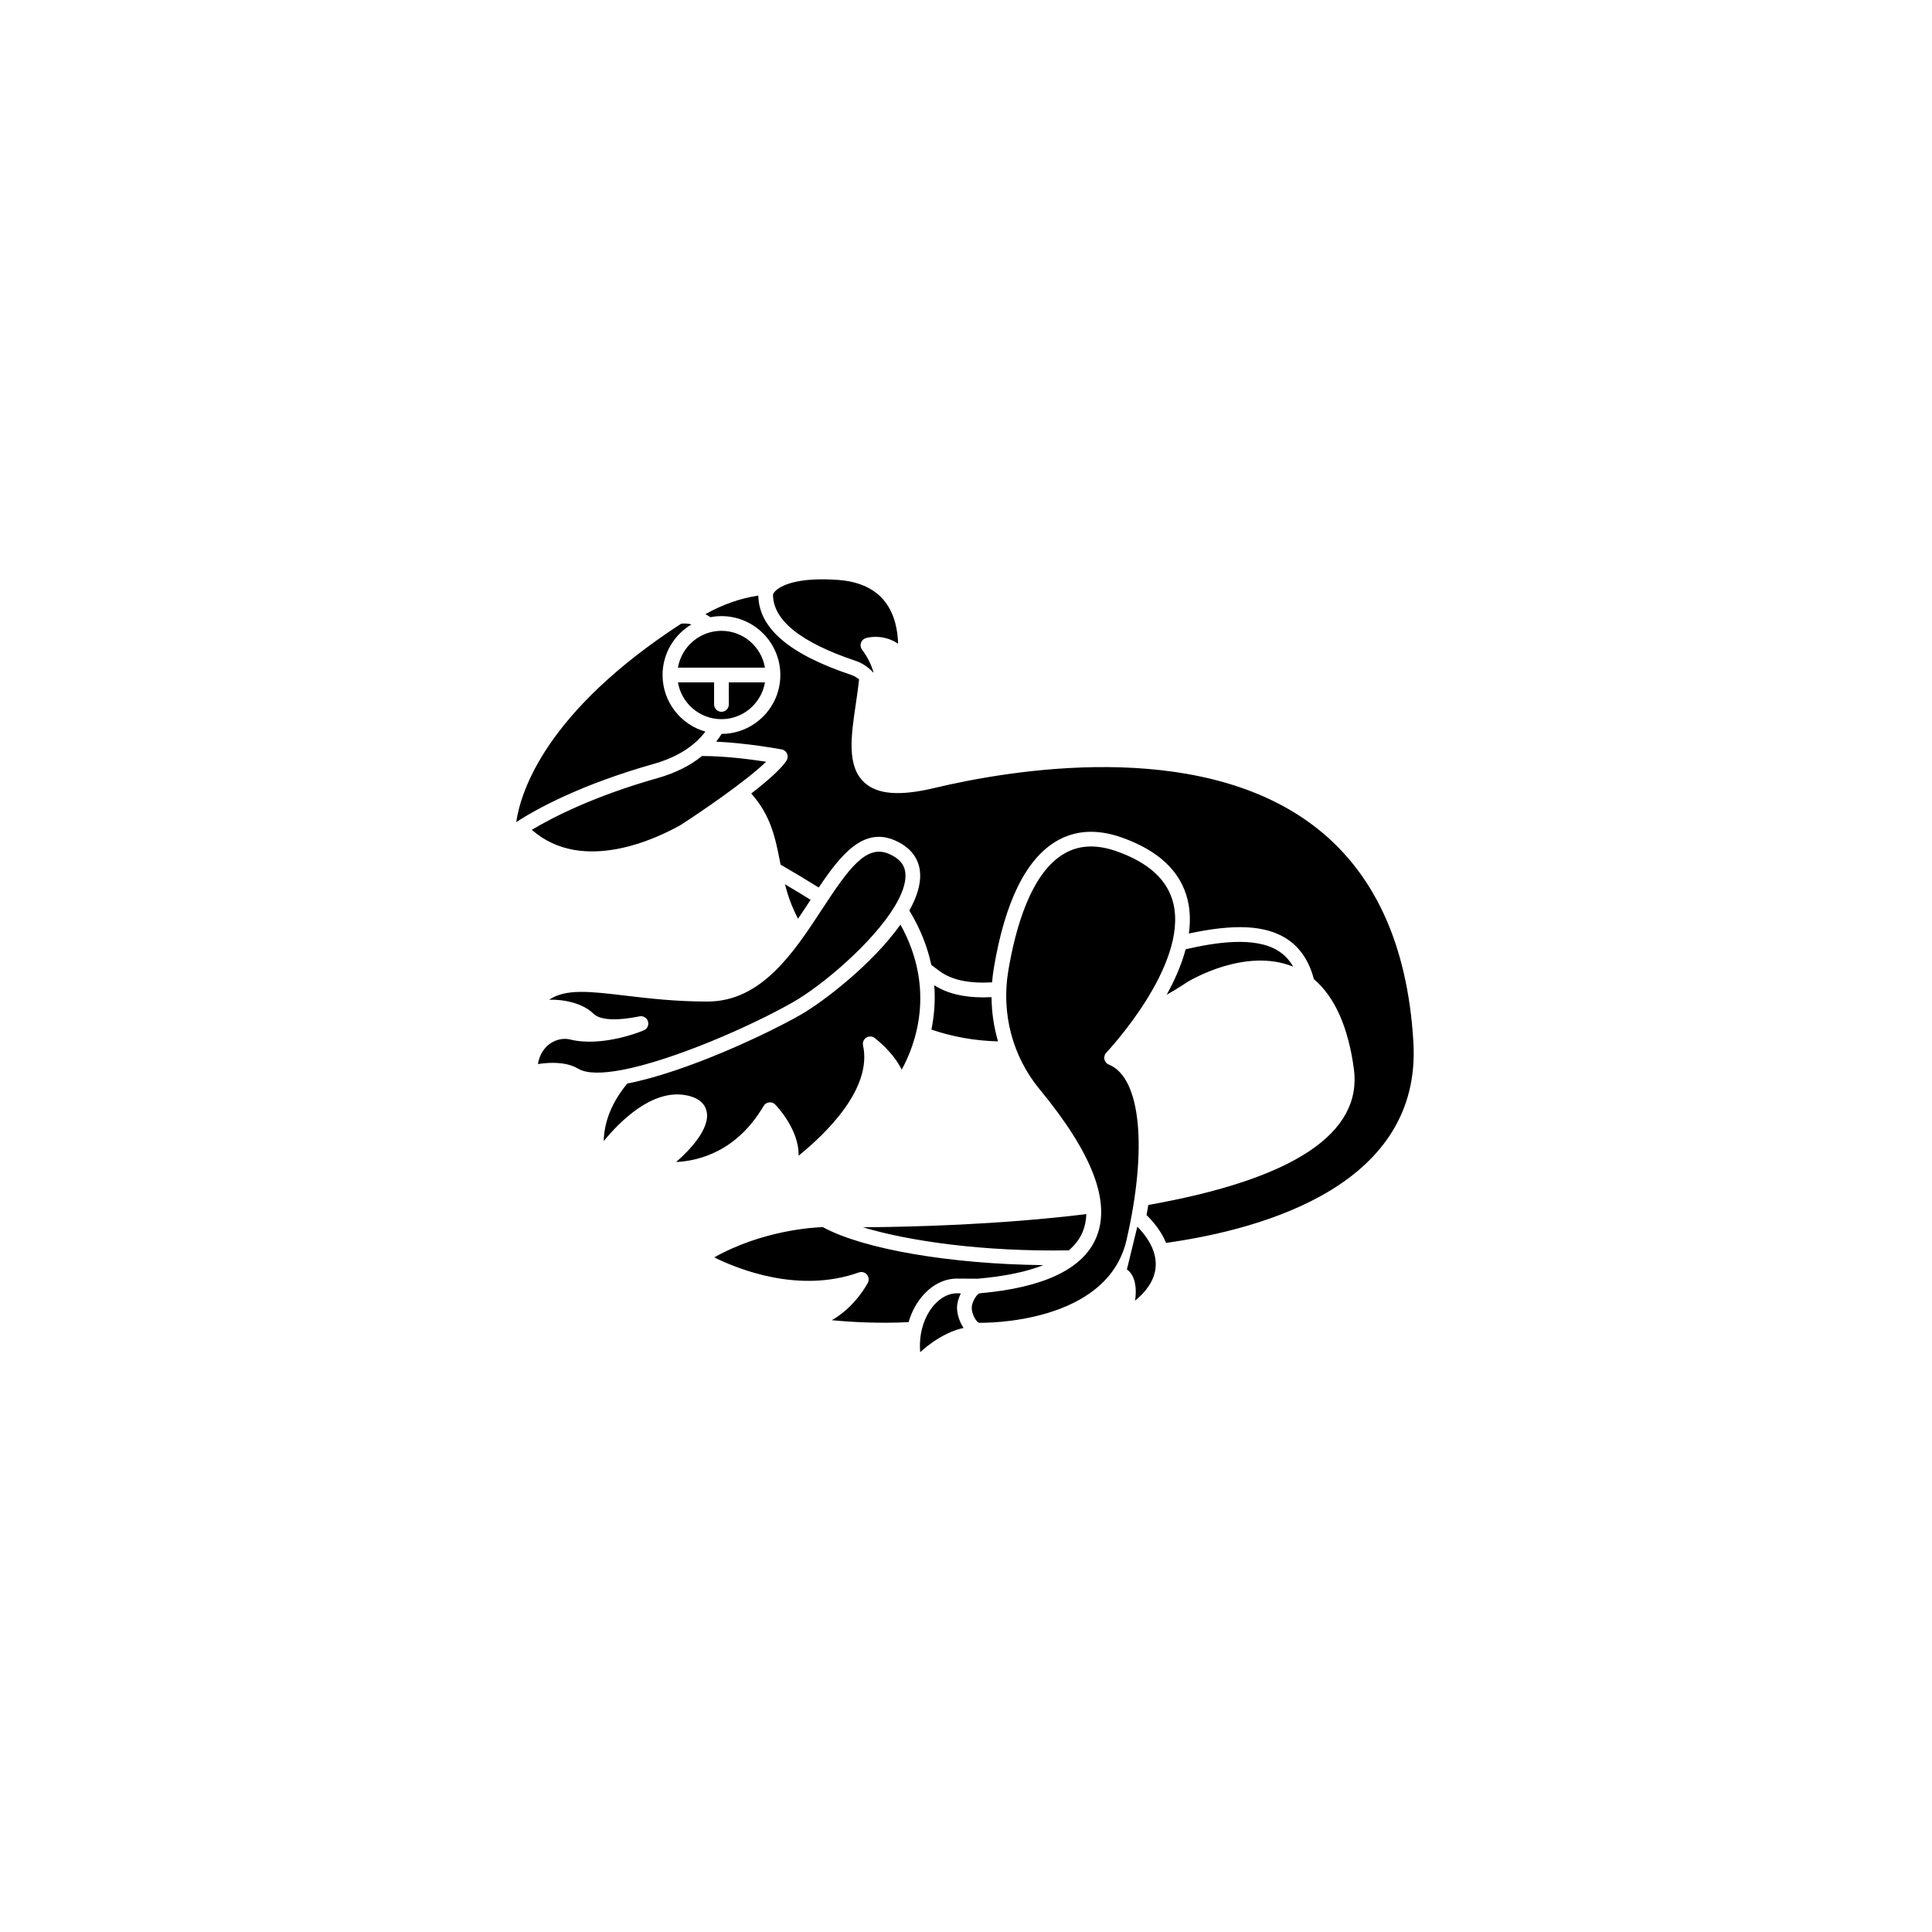 <svg xmlns="http://www.w3.org/2000/svg" width="500" height="500" viewBox="0 0 500 500"><g transform="translate(133.598,149.928)translate(116.151,100.026)rotate(0)translate(-116.151,-100.026) scale(1.905,1.905)" opacity="1"><defs class="defs"/><path transform="translate(-3.119,-12.002)" d="M86.083,105.756c1.688,1.172 1.105,4.244 1.105,4.244c5.058,-4.136 2.103,-8.256 0.309,-10.057zM17.57,78.637c6.956,-1.338 17.377,-5.907 23.079,-9.147c4.081,-2.318 10.869,-8.097 13.859,-13.013c0.014,-0.024 0.025,-0.048 0.041,-0.07c0.953,-1.583 1.51,-3.074 1.447,-4.328c-0.063,-1.249 -0.765,-2.128 -2.207,-2.765c-3.104,-1.374 -5.483,1.949 -9.106,7.482c-3.856,5.89 -8.228,12.566 -15.586,12.566c-4.345,0 -7.951,-0.427 -11.133,-0.804c-4.898,-0.58 -8.089,-0.959 -10.373,0.555c2.08,-0.067 4.627,0.515 6.012,1.891c1.325,1.315 5.096,0.599 6.265,0.369c0.471,-0.092 0.938,0.159 1.119,0.602c0.182,0.441 0.025,0.949 -0.372,1.213c-0.262,0.174 -5.769,2.419 -10.164,1.33c-1.641,-0.408 -3.927,0.62 -4.387,3.336c0.623,-0.094 1.318,-0.162 2.028,-0.162c1.204,0 2.448,0.195 3.448,0.792c1.168,0.697 3.299,0.668 5.934,0.17c0.033,-0.005 0.063,-0.015 0.096,-0.017zM24.84,91.164c3.089,-0.152 8.253,-1.429 11.887,-7.617c0.158,-0.269 0.432,-0.448 0.741,-0.485c0.307,-0.046 0.618,0.07 0.836,0.293c0.171,0.174 3.259,3.383 3.177,6.946c3.689,-2.982 10.036,-9.091 8.754,-14.98c-0.089,-0.41 0.088,-0.832 0.441,-1.058c0.354,-0.224 0.812,-0.204 1.145,0.051c0.327,0.251 2.559,2.016 3.665,4.302c1.844,-3.355 4.701,-10.906 -0.168,-19.707c-3.727,5.266 -10.384,10.449 -13.68,12.32c-4.487,2.55 -15.422,7.713 -23.428,9.273c-2.058,2.486 -3.136,5.105 -3.206,7.817c2.25,-2.736 6.563,-7.022 11.078,-6.244c2.181,0.371 2.8,1.501 2.935,2.383c0.33,2.166 -2.114,4.92 -4.177,6.706zM25.505,45.348c2.522,-1.626 8.801,-5.886 11.567,-8.565c-2.058,-0.319 -5.584,-0.778 -8.713,-0.778c-1.606,1.303 -3.601,2.311 -5.999,2.99c-8.596,2.437 -14.16,5.265 -17.12,7.038c6.922,6.101 17.182,1.072 20.265,-0.685zM43.113,55.543c-1.187,-0.742 -2.349,-1.445 -3.491,-2.118c0.386,1.493 0.919,3.044 1.783,4.691c0.548,-0.807 1.082,-1.619 1.604,-2.416c0.035,-0.052 0.07,-0.104 0.104,-0.157zM49.229,23.076c0.917,0.306 1.663,0.842 2.275,1.46c0.007,0.008 0.016,0.014 0.023,0.023c0.049,0.05 0.104,0.097 0.152,0.148c-0.285,-0.988 -0.772,-2.074 -1.584,-3.159c-0.195,-0.261 -0.251,-0.601 -0.149,-0.91c0.102,-0.309 0.348,-0.551 0.659,-0.646c0.934,-0.281 2.741,-0.351 4.388,0.75c-0.038,-1.637 -0.385,-3.919 -1.783,-5.712c-1.359,-1.744 -3.498,-2.735 -6.356,-2.946c-5.616,-0.409 -7.876,0.8 -8.584,1.56c-0.024,0.031 -0.047,0.061 -0.075,0.089c-0.115,0.142 -0.18,0.266 -0.193,0.351c0.007,3.479 3.784,6.504 11.227,8.992zM31,19c-2.967,0 -5.431,2.167 -5.91,5h11.82c-0.479,-2.833 -2.943,-5 -5.91,-5zM28.82,32.69c-3.354,-0.952 -5.82,-4.035 -5.82,-7.69c0,-2.921 1.578,-5.474 3.922,-6.87c-0.69,-0.18 -1.205,-0.129 -1.416,-0.09c-18.313,11.921 -21.762,22.696 -22.387,26.943c2.72,-1.763 8.694,-5.078 18.696,-7.912c3.124,-0.885 5.467,-2.36 7.005,-4.381zM25.09,26c0.478,2.833 2.942,5 5.91,5c2.968,0 5.431,-2.167 5.91,-5h-4.91v3c0,0.553 -0.447,1 -1,1c-0.553,0 -1,-0.447 -1,-1v-3zM108.68,64.628c-0.529,-0.918 -1.213,-1.643 -2.074,-2.175c-3.184,-1.972 -8.553,-1.114 -12.543,-0.191c-0.569,2.137 -1.509,4.243 -2.582,6.181c1.74,-0.986 2.761,-1.7 2.776,-1.71c0.379,-0.236 7.925,-4.759 14.423,-2.105zM125.002,74.902c-0.781,-13.423 -5.423,-23.386 -13.798,-29.611c-15.786,-11.735 -41.124,-7.363 -51.282,-4.939c-4.707,1.123 -7.729,0.885 -9.511,-0.749c-2.413,-2.213 -1.802,-6.33 -1.155,-10.688c0.162,-1.094 0.322,-2.218 0.442,-3.324c-0.327,-0.261 -0.692,-0.479 -1.104,-0.617c-8.387,-2.804 -12.502,-6.326 -12.586,-10.763c-2.443,0.363 -4.85,1.212 -7.193,2.526c0.225,0.118 0.454,0.254 0.688,0.41c0.485,-0.094 0.985,-0.147 1.497,-0.147c4.411,0 8,3.589 8,8c0,4.402 -3.574,7.984 -7.973,7.999c-0.228,0.365 -0.474,0.717 -0.739,1.054c4.359,0.211 8.685,1.016 8.898,1.056c0.328,0.062 0.604,0.284 0.734,0.593c0.13,0.308 0.099,0.66 -0.086,0.939c-0.768,1.167 -2.66,2.814 -4.786,4.457c2.67,3.006 3.272,6.039 3.899,9.232c0.028,0.144 0.058,0.29 0.087,0.435c1.667,0.953 3.406,1.998 5.182,3.108c3.059,-4.56 6.123,-8.27 10.381,-6.39c2.679,1.185 3.325,3.098 3.396,4.494c0.078,1.56 -0.492,3.273 -1.468,5.021c1.551,2.558 2.487,5.041 2.981,7.386l1.094,0.816c1.64,1.229 3.995,1.734 7.166,1.551c0.051,-0.62 0.12,-1.24 0.223,-1.859c1.505,-9.039 4.364,-14.864 8.498,-17.312c2.549,-1.508 5.522,-1.684 8.843,-0.523c5.042,1.765 8.07,4.625 9.003,8.502c0.355,1.476 0.378,3.013 0.167,4.56c6.214,-1.331 10.309,-1.126 13.158,0.635c1.886,1.167 3.167,3.043 3.824,5.563c2.832,2.406 4.656,6.48 5.43,12.166c1.196,8.793 -8.202,15.019 -27.922,18.513c-0.071,0.449 -0.16,0.915 -0.241,1.373l0.164,0.164c0.896,0.9 1.878,2.134 2.489,3.618c13.67,-1.93 34.716,-8.031 33.6,-27.249zM78.197,103.162c0.851,-0.737 1.481,-1.568 1.871,-2.5c0.309,-0.738 0.474,-1.546 0.503,-2.421c-11.833,1.445 -23.755,1.747 -30.358,1.785c6.279,1.896 16.433,3.341 27.984,3.136zM68.572,74.773c-0.565,-1.94 -0.865,-3.96 -0.881,-6.008c-0.386,0.019 -0.763,0.03 -1.129,0.03c-2.747,0 -4.937,-0.549 -6.652,-1.651c0.169,2.191 -0.018,4.221 -0.388,6.027c2.856,0.979 5.894,1.523 9.05,1.602zM83.629,77.929c-0.309,-0.123 -0.535,-0.392 -0.605,-0.716c-0.071,-0.324 0.024,-0.663 0.253,-0.903c0.112,-0.117 11.15,-11.817 9.111,-20.287c-0.764,-3.172 -3.36,-5.554 -7.718,-7.078c-1.237,-0.434 -2.389,-0.65 -3.466,-0.65c-1.339,0 -2.564,0.335 -3.697,1.006c-4.488,2.658 -6.58,10.124 -7.545,15.92c-0.959,5.761 0.585,11.603 4.235,16.027c7.217,8.748 9.741,15.352 7.716,20.188c-1.781,4.251 -7.105,6.795 -15.825,7.562c-0.351,0.031 -1.088,1.152 -1.088,1.981c0,0.901 0.683,2.016 1.02,2.022c0.697,0.025 17.37,0.198 20.006,-11.225c2.892,-12.534 1.928,-22.117 -2.397,-23.847zM63.519,109.003c-0.183,-0.001 -0.367,-0.003 -0.544,-0.003c-2.654,0 -5.354,3.429 -4.976,8c0,0 2.685,-2.619 5.891,-3.296c-0.585,-0.864 -0.89,-1.974 -0.89,-2.726c0,-0.587 0.189,-1.307 0.519,-1.975zM62.976,107l2.888,0.016c0.017,-0.002 0.031,-0.01 0.048,-0.012c3.596,-0.316 6.534,-0.931 8.816,-1.834c-12.547,-0.133 -24.451,-2.154 -29.959,-5.164c-1.288,0.041 -8.177,0.432 -14.751,4.111c3.29,1.629 11.534,4.939 19.646,2.048c0.385,-0.141 0.816,-0.025 1.087,0.281c0.271,0.308 0.326,0.749 0.14,1.114c-0.094,0.184 -1.699,3.262 -4.896,5.092c2.724,0.262 6.391,0.463 10.427,0.265c0.419,-1.436 1.117,-2.731 2.075,-3.771c1.274,-1.383 2.864,-2.146 4.479,-2.146z" fill="#000000" class="fill c1"/></g></svg>